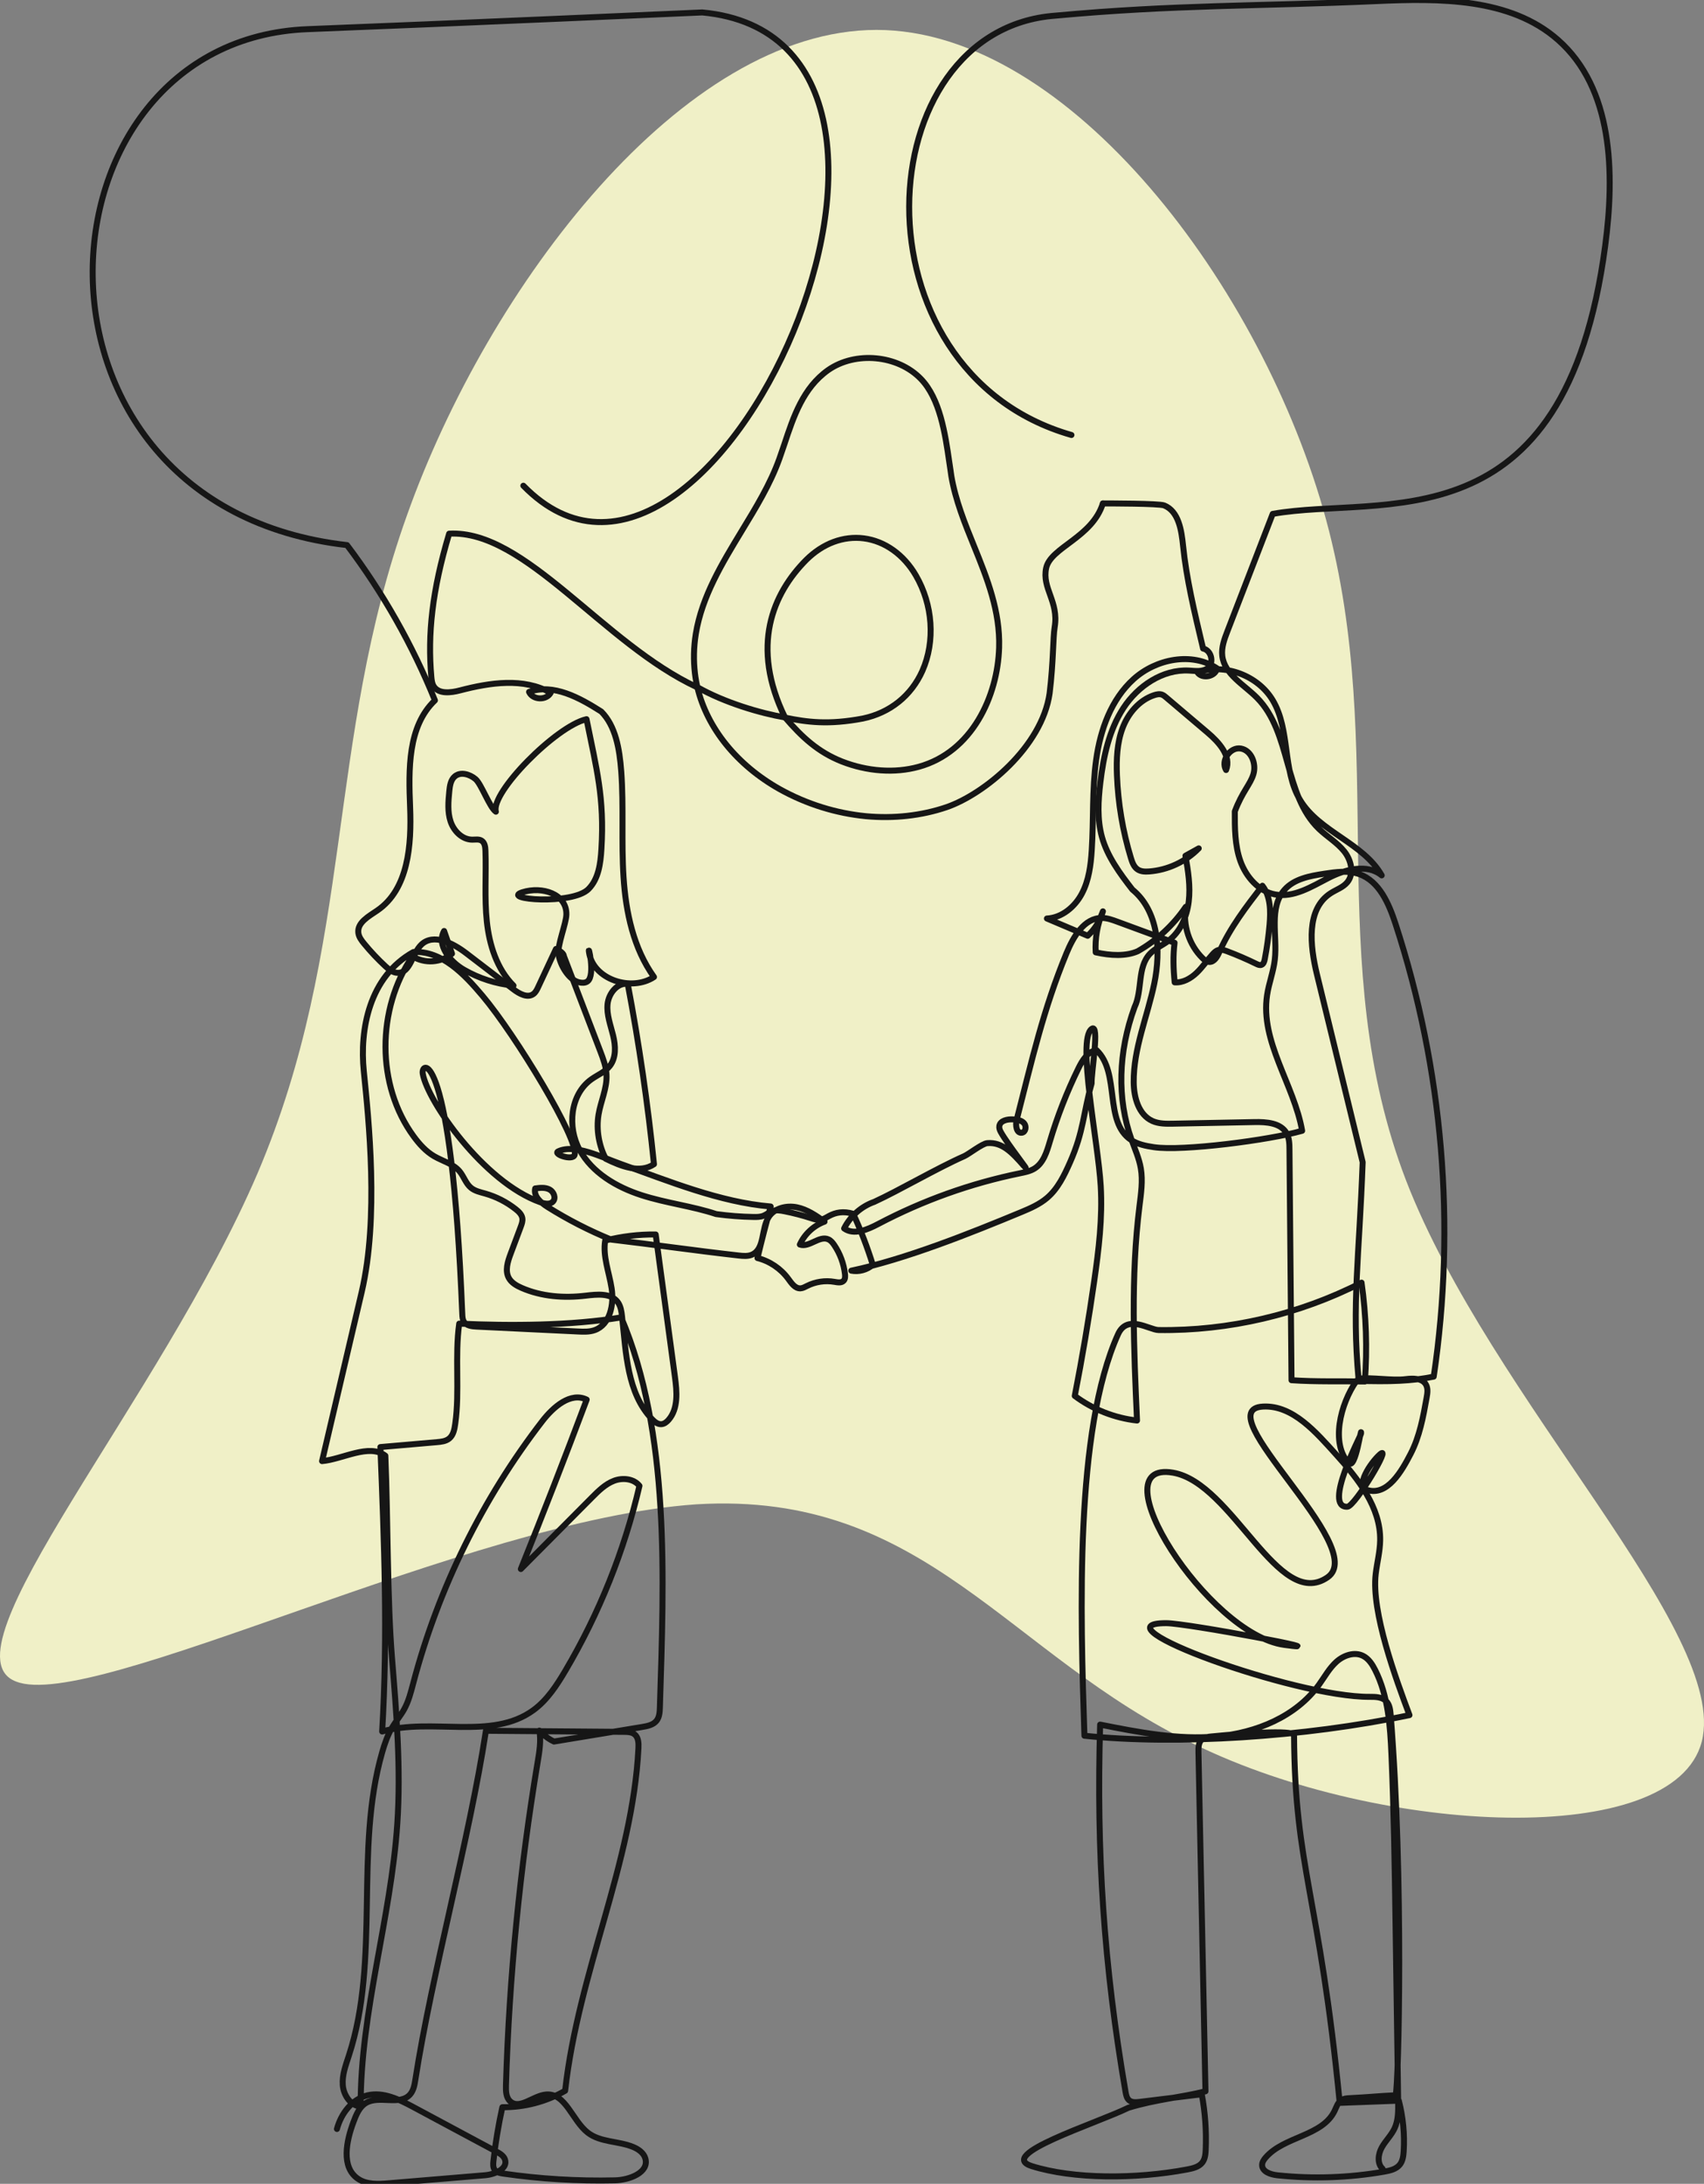 <?xml version="1.0" encoding="UTF-8"?>
<svg xmlns="http://www.w3.org/2000/svg" width="570" height="730" viewBox="0 0 570 730" fill="none">
  <rect x="0" y="0" width="570" height="730" fill="#808080" stroke="none"/>
  <g clip-path="url(#clip0_201_1098)">
    <path d="M443.596 173.77C464.711 251.534 442.051 321.059 470.376 394.704C498.701 467.834 578.526 545.599 569.255 582.164C559.986 618.214 462.136 613.579 399.821 583.194C336.991 553.324 309.696 498.219 232.961 502.854C156.741 508.004 31.082 572.379 5.332 562.079C-20.418 552.294 53.742 467.834 86.187 392.129C118.632 315.909 108.847 248.444 136.141 172.225C163.436 95.49 228.326 10 293.216 10C357.591 10 422.481 96.005 443.596 173.77Z" fill="#F0F0C7"></path>
    <path d="M368.918 168.295C370.691 168.286 387.764 168.283 389.409 168.947C394.273 170.905 395.212 177.225 395.745 182.44C396.871 193.428 399.458 204.264 402.441 216.795C405.194 217.33 406.226 221.563 404.032 223.308C402.317 224.671 399.866 224.266 397.68 224.152C388.895 223.694 380.614 229.297 375.799 236.661C370.986 244.023 369.11 252.911 368.068 261.645C367.346 267.694 366.988 273.92 368.61 279.792C370.388 286.231 374.586 291.969 378.79 297.359C387.537 304.516 388.413 317.663 386.124 328.73C383.834 339.798 379.11 350.52 379.231 361.821C379.285 366.88 380.883 372.658 385.5 374.728C387.656 375.695 390.107 375.665 392.469 375.618C401.539 375.44 410.609 375.26 419.677 375.083C423.651 375.006 428.413 375.349 430.366 378.812C431.282 380.436 431.322 382.391 431.338 384.256C431.565 409.961 431.794 435.664 432.02 461.37C440.233 461.944 448.509 461.648 456.558 461.802C457.375 450.788 457.001 439.685 455.448 428.753C434.548 439.426 411.028 444.916 387.565 444.601C384.453 444.559 377.075 439.169 373.99 446.012C359.477 478.227 361.406 539.037 362.745 580.212C393.663 583.439 436.317 580.677 471.476 573.322C466.969 561.28 458.649 538.846 460.188 526.079C460.639 522.343 461.614 518.659 461.672 514.897C461.845 503.911 454.385 494.43 447.009 486.285C440.287 478.865 432.481 469.643 422.483 470.18C403.032 471.222 458.406 517.283 444.095 527.243C427.567 538.747 412.385 495.729 392.371 492.278C366.85 487.879 403.958 546.355 429.616 549.845C449.329 552.528 397.203 542.586 390.091 542.586C365.161 542.586 433.207 567.383 458.135 567.207C460.114 567.193 462.336 567.245 463.712 568.665C464.866 569.855 465.062 571.649 465.193 573.301C469.597 628.247 467.859 696.604 466.864 700.389C460.366 700.711 458.072 701.036 451.574 701.358C450.583 701.407 449.541 701.473 448.707 702.008C447.499 702.781 447.06 704.295 446.438 705.589C442.345 714.12 429.56 714.061 423.369 721.213C422.761 721.916 422.203 722.746 422.189 723.676C422.156 725.942 425.03 726.905 427.284 727.143C439.182 728.393 451.254 727.982 463.036 725.923C464.945 725.589 467.008 725.12 468.228 723.615C469.237 722.367 469.448 720.669 469.543 719.068C469.889 713.405 469.338 707.688 467.915 702.195C461.324 702.442 454.735 702.69 448.144 702.94C441.375 633.469 433.112 624.749 432.871 579.946C432.871 579.946 433.88 577.682 405.257 580.45C404.067 580.565 402.78 580.724 401.927 581.56C400.899 582.565 400.862 584.179 400.89 585.616C401.673 624.525 402.455 660.162 403.24 699.071C395.135 701.115 386.68 701.765 377.476 704.566C366.133 710.068 333.117 720.295 345.14 724.08C359.014 728.447 379.773 728.472 397.093 725.201C398.986 724.844 401.058 724.379 402.217 722.839C403.116 721.641 403.254 720.052 403.317 718.554C403.577 712.367 403.133 706.15 402 700.061C395.07 700.91 388.138 701.758 381.208 702.608C380 702.755 378.638 702.861 377.705 702.08C376.909 701.412 376.68 700.3 376.502 699.274C369.245 657.111 366.722 619.193 368.002 576.497C380.895 579.053 393.997 581.621 407.088 580.45C420.179 579.277 433.488 573.829 441.193 563.182C443.088 560.563 444.646 557.642 447.053 555.483C449.459 553.322 453.079 552.067 455.964 553.525C457.822 554.462 459.022 556.322 459.966 558.18C464.364 566.827 465.022 576.834 465.448 586.525C466.263 605.062 466.536 623.621 466.807 642.174C467.104 662.333 467.399 682.489 467.695 702.648C467.74 705.641 467.758 708.751 466.492 711.461C465.406 713.783 463.466 715.603 462.219 717.842C460.969 720.08 460.6 723.223 462.48 724.963" stroke="#161616" stroke-width="2" stroke-linecap="round" stroke-linejoin="round"></path>
    <path d="M175.067 162.363C238.15 227.023 332.776 13.326 234.926 4.158C234.926 4.158 147.004 8.051 102.983 9.745C9.022 13.359 0.652 169.101 116.074 182.213C128.095 198.129 138.011 215.631 145.488 234.124C136.329 242.827 136.679 257.231 137.182 269.855C137.684 282.478 136.628 297.252 126.186 304.366C123.334 306.31 119.453 308.403 119.869 311.831C120.032 313.191 120.906 314.35 121.775 315.408C123.979 318.095 126.366 320.628 128.915 322.987C130.081 324.065 131.422 325.165 133.011 325.202C137.343 325.308 137.827 318.726 140.967 315.742C144.999 311.913 151.525 315.249 155.943 318.628C161.205 322.651 166.469 326.674 171.73 330.698C173.702 332.205 176.473 333.74 178.457 332.247C179.202 331.686 179.625 330.805 180.02 329.959C182.004 325.714 183.987 321.466 185.973 317.221C185.973 317.221 188.541 318.266 188.623 319.611C192.67 330.177 196.716 340.742 200.763 351.307C201.751 353.887 202.749 356.52 202.88 359.277C203.095 363.814 200.95 368.109 200.216 372.59C199.359 377.826 200.448 383.165 202.62 387.349C207.718 389.868 214.036 392.335 218.758 389.167C216.704 368.95 213.772 348.824 209.971 328.861C206.436 328.473 203.576 332.13 203.233 335.67C202.887 339.209 204.24 342.66 205.085 346.113C205.931 349.567 206.172 353.557 203.969 356.347C202.394 358.34 199.891 359.312 197.821 360.784C190.705 365.847 189.695 376.751 193.901 384.403C198.109 392.057 206.23 396.816 214.541 399.505C222.852 402.195 231.613 403.174 239.555 405.835C243.697 406.41 247.872 406.732 252.055 406.8C253.178 406.819 254.335 406.814 255.379 406.398C256.382 405.998 257.218 405.244 258.232 404.875C259.569 404.389 261.05 404.622 262.447 404.9C265.456 405.501 268.433 406.276 271.353 407.22C272.356 407.545 273.398 407.893 274.44 407.746C275.496 407.597 276.407 406.963 277.346 406.459C279.552 405.274 282.11 404.755 285.405 405.744C287.961 411.274 290.15 416.975 291.954 422.793C290.029 424.496 287.295 425.241 284.772 424.753C302.781 420.966 324.643 412.225 341.64 405.167C344.671 403.907 347.731 402.569 350.234 400.445C353.878 397.351 356.016 392.879 357.949 388.506C362.521 378.155 362.325 372.235 365.156 362.153C364.995 358.578 367.974 341.768 365.142 343.955C360.213 347.761 367.32 381.422 368.203 396.515C368.825 407.113 367.533 417.727 366.023 428.237C364.18 441.082 362.009 453.881 359.514 466.615C365.563 471.138 372.832 474.012 380.339 474.848C379.271 450.951 378.208 426.921 381.159 403.183C381.68 398.989 382.325 394.73 381.614 390.566C381.042 387.218 379.617 384.087 378.476 380.889C373.605 367.209 374.037 351.716 379.507 336.695C382.217 331.018 380.35 323.392 384.67 318.819C386.355 317.037 388.712 316.074 390.684 314.616C394.81 311.565 397.028 306.455 397.64 301.359C398.252 296.263 397.441 291.114 396.542 286.063C398.023 285.24 399.507 284.415 400.988 283.593C396.633 288.048 390.623 290.845 384.411 291.305C383.082 291.404 381.654 291.376 380.546 290.635C379.287 289.794 378.736 288.247 378.296 286.798C375.558 277.815 373.986 268.476 373.628 259.091C373.427 253.806 373.631 248.395 375.483 243.441C377.336 238.488 381.067 234.012 386.095 232.369C386.948 232.091 387.888 231.899 388.726 232.215C389.224 232.402 389.642 232.752 390.049 233.098C394.687 237.03 399.324 240.965 403.962 244.897C407.761 248.117 411.962 252.764 410.13 257.395C408.259 254.252 411.511 249.567 415.109 250.224C418.626 250.864 420.289 255.331 419.282 258.759C418.275 262.187 415.483 264.745 413.058 271.229C413.037 276.841 413.039 282.586 414.932 287.871C416.827 293.154 421.025 297.971 426.544 298.992C432.766 300.144 438.691 296.408 444.317 293.511C449.943 290.614 457.291 288.607 462.188 292.614C456.029 281.738 441.312 278.116 434.88 267.397C428.922 257.465 431.686 244.089 425.775 234.128C420.82 225.778 409.738 221.65 400.525 224.722C402.121 227.082 406.537 226.217 407.126 223.432C398.71 217.839 386.705 220.234 379.203 227.002C371.701 233.771 368.075 243.918 366.68 253.925C365.283 263.932 365.834 274.102 365.196 284.186C364.881 289.182 364.234 294.291 361.895 298.717C359.556 303.142 355.203 306.794 350.203 307.037C354.75 308.96 359.294 310.885 363.841 312.808C366.234 310.611 368.014 307.754 368.932 304.637C367.084 308.936 366.25 313.667 366.519 318.34C371.493 319.473 376.673 319.702 380.575 317.98C386.974 314.345 392.521 309.217 396.647 303.121C395.63 309.289 397.785 315.894 402.243 320.277C402.869 320.894 403.607 321.497 404.486 321.546C406.177 321.642 407.203 319.775 407.885 318.226C411.436 310.144 416.887 303.067 422.284 296.079C425.051 299.651 425.062 304.59 424.675 309.093C424.34 312.969 423.803 316.826 423.065 320.646C422.918 321.413 422.649 322.308 421.908 322.546C421.366 322.721 420.789 322.459 420.275 322.209C417.086 320.651 413.827 319.244 410.507 317.99C409.553 317.63 408.511 317.277 407.532 317.569C406.775 317.796 406.182 318.378 405.647 318.962C403.796 320.99 402.261 323.305 400.275 325.198C398.287 327.093 395.677 328.576 392.939 328.378C392.462 323.808 392.383 319.198 392.897 315.142C386.502 312.789 380.107 310.436 373.71 308.083C372.061 307.476 370.369 306.861 368.61 306.85C362.68 306.81 359.021 313.142 356.759 318.623C348.914 337.639 345.203 354.398 340.08 374.321C339.619 376.115 339.995 378.917 341.827 378.636C343.15 378.436 343.432 376.431 342.537 375.44C341.643 374.45 340.178 374.251 338.844 374.183C336.988 374.09 334.582 374.559 334.285 376.394C334.173 377.08 334.425 377.777 334.762 378.387C337.033 382.522 345.53 393.202 342.423 389.653C338.554 385.235 335.21 381.709 330.264 382.122C328.535 382.267 324.105 385.784 322.519 386.487C313.262 390.583 300.734 397.952 292.451 401.751C288.115 403.269 284.416 406.531 282.367 410.643C285.662 413.015 290.199 411.031 293.793 409.139C308.678 401.295 324.68 395.573 341.164 392.204C342.86 391.856 344.608 391.517 346.075 390.599C349.051 388.732 350.164 385.017 351.161 381.648C353.664 373.211 356.876 364.985 360.752 357.085C362.063 354.417 363.86 351.473 366.801 351.032C374.797 358.634 369.156 374.91 378.329 381.043C380.568 382.538 383.299 383.062 385.96 383.468C395.437 384.914 424.698 381.104 435.576 377.992C432.85 362.45 421.474 348.223 423.85 332.625C424.462 328.607 425.985 324.756 426.441 320.716C427.34 312.733 424.364 303.406 429.703 297.401C432.932 293.766 438.144 292.812 442.95 292.074C446.85 291.474 450.936 290.887 454.66 292.193C461.394 294.553 464.602 302.065 466.817 308.847C482.681 357.398 487.09 409.648 479.588 460.171C472.37 461.676 464.892 461.921 453.763 461.561C448.24 469.435 445.142 482.617 451.116 489.026C453.532 491.619 455.429 475.699 455.282 479.241C455.258 479.781 442.394 504.054 450.716 503.661C453.261 503.542 466.004 482.206 461.55 486.199C458.401 489.021 453.273 496.806 457.312 498.063C464.114 500.182 468.88 491.757 471.882 485.953C474.887 480.15 476.074 473.603 477.226 467.168C477.487 465.706 477.726 464.103 476.985 462.816C475.737 460.65 472.651 460.692 470.172 461.014C465.705 461.594 458.903 460.306 454.436 460.888C452.17 435.814 454.642 420.655 455.822 388.494C450.721 367.557 445.621 346.618 440.52 325.681C438.198 316.146 436.864 303.901 445.111 298.581C446.99 297.371 449.256 296.647 450.679 294.922C453.069 292.023 451.992 287.499 449.639 284.57C447.287 281.642 443.938 279.7 441.226 277.1C429.413 265.768 431.992 244.892 420.481 233.255C416.109 228.836 409.586 225.421 408.859 219.248C408.525 216.414 409.57 213.619 410.598 210.956C415.245 198.907 419.89 186.858 425.726 171.781C462.223 165.267 523.487 183.521 536.945 82.181C540.181 57.814 539.585 29.502 521.113 13.284C505.118 -0.75 481.557 -0.575 460.322 0.369C420.77 2.128 392.899 1.551 353.114 5.226C289.804 9.777 284.031 124.118 358.406 145.407" stroke="#161616" stroke-width="2" stroke-linecap="round" stroke-linejoin="round"></path>
    <path d="M112.708 711.658C114.088 706.515 117.771 701.648 122.948 700.412C128.201 699.16 133.514 701.791 138.273 704.342C147.518 709.295 156.761 714.249 166.006 719.202C167.189 719.835 168.469 720.578 168.908 721.844C169.988 724.947 165.548 726.851 162.275 727.125C151.562 728.02 140.85 728.914 130.137 729.809C126.542 730.111 122.614 730.326 119.659 728.256C114.053 724.328 115.845 715.725 118.243 709.314C119.147 706.896 120.196 704.298 122.413 702.973C126.836 700.331 133.74 703.994 137.161 700.141C138.345 698.807 138.665 696.94 138.941 695.179C144.45 659.744 156.969 614.962 162.541 578.554C177.952 578.675 193.364 578.799 208.775 578.92C210.001 578.93 211.333 578.976 212.286 579.747C213.592 580.806 213.648 582.745 213.562 584.423C211.595 622.906 193.518 658.952 189.039 698.891C182.698 702.553 175.364 704.473 168.044 704.387C166.735 710.3 165.742 716.284 165.062 722.302C164.941 723.377 164.864 724.58 165.544 725.422C166.189 726.223 167.305 726.431 168.322 726.578C180.691 728.365 193.207 729.122 205.7 728.84C210.546 728.73 217.172 726.218 215.88 721.545C215.356 719.66 213.564 718.403 211.751 717.662C206.824 715.646 200.849 716.162 196.635 712.91C191.429 708.891 189.247 699.623 182.691 700.141C178.399 700.482 173.85 705.317 170.66 702.426C169.24 701.139 169.186 698.964 169.245 697.048C170.338 660.866 173.882 624.759 179.845 589.053C180.429 585.558 181.037 581.981 180.424 578.49C180.424 578.49 182.413 580.822 185.308 582.156C195.139 580.532 204.969 578.911 214.8 577.287C216.555 576.997 218.468 576.619 219.59 575.238C220.585 574.014 220.688 572.313 220.737 570.736C222.09 527.339 224.197 479.017 207.793 440.379C190.992 443.155 170.628 443.232 153.614 442.459C152.081 453.3 153.817 465.075 152.284 475.917C152.027 477.73 151.675 479.718 150.256 480.872C149.123 481.793 147.574 481.956 146.121 482.082L127.236 483.718C128.5 515.108 129.764 546.5 127.834 578.794C144.455 574.065 164.446 581.855 178.408 571.673C183.018 568.311 186.219 563.392 189.121 558.481C200.452 539.297 208.842 518.379 213.905 496.683C211.978 494.248 208.27 493.886 205.373 494.996C202.473 496.106 200.193 498.37 198.004 500.571C190.079 508.542 182.153 516.512 174.228 524.484C181.801 505.699 189.144 486.823 196.254 467.858C190.894 465.209 185.067 470.311 181.413 475.043C161.408 500.947 146.647 530.881 138.273 562.519C137.467 565.561 136.705 568.656 135.177 571.409C134.023 573.486 132.46 575.311 131.233 577.346C129.656 579.962 128.661 582.883 127.82 585.82C118.437 618.595 127.28 654.714 116.703 687.123C115.654 690.34 114.399 693.62 114.661 696.996C114.923 700.37 117.259 703.88 120.633 704.162C120.551 672.382 130.757 641.431 132.894 609.724C134.137 591.266 132.635 572.745 131.133 554.306C129.514 534.435 129.764 507.087 128.901 486.608C123.472 482.412 114.572 487.821 107.733 488.409C112.149 469.58 116.565 450.751 120.981 431.922C126.799 407.118 123.345 374.382 121.691 358.067C120.282 344.158 123.476 326.495 138.294 318.238C147.747 317.722 155.291 325.619 161.394 332.857C172.509 346.034 193.707 381.051 192.216 386.064C191.597 388.146 184.777 385.775 186.747 384.861C192.298 382.284 200.892 386.677 207.695 389.104C223.7 394.814 240.856 401.884 257.791 403.303C256.328 408.793 254.863 414.284 253.379 420.529C257.477 421.567 261.19 424.069 263.685 427.482C264.748 428.936 265.949 430.742 267.746 430.665C268.547 430.63 269.269 430.202 269.987 429.842C272.788 428.436 276.045 427.954 279.134 428.492C280.197 428.676 281.468 428.915 282.206 428.127C282.753 427.543 282.737 426.644 282.645 425.847C282.244 422.419 281.015 419.092 279.089 416.228C278.568 415.452 277.961 414.679 277.11 414.289C274.073 412.894 270.709 417.127 267.557 416.02C269.148 412.508 272.192 409.683 275.814 408.363C272.982 406.312 270.001 404.277 266.578 403.571C263.155 402.866 259.155 403.807 257.206 406.712C254.527 410.702 255.921 417.534 251.501 419.419C250.132 420.003 248.573 419.852 247.094 419.686C232.784 418.081 218.525 416.02 204.427 414.363C197.053 411.354 189.938 407.705 183.191 403.471C180.929 402.053 178.403 399.856 179.032 397.263C180.644 397.05 182.375 396.856 183.815 397.613C185.254 398.37 186.074 400.483 184.959 401.667C183.943 402.749 182.167 402.384 180.768 401.889C161.717 395.132 143.025 368.067 141.413 358.932C140.619 354.427 151.06 349.492 154.637 439.3C154.672 440.193 154.728 441.136 155.221 441.882C156.076 443.174 157.859 443.375 159.408 443.45C170.717 443.996 182.027 444.543 193.335 445.087C195.219 445.178 197.156 445.26 198.931 444.629C204.064 442.8 205.436 436.076 204.599 430.69C203.763 425.305 201.564 419.898 202.445 414.686C207.952 413.275 213.646 412.59 219.331 412.655C221.478 428.527 223.627 444.396 225.774 460.267C226.443 465.206 226.926 470.818 223.676 474.596C223.034 475.344 222.19 476.012 221.207 476.068C219.989 476.138 218.936 475.267 218.092 474.384C209.7 465.587 209.405 452.15 208.074 440.064C207.889 438.377 207.641 436.613 206.634 435.246C204.345 432.141 199.677 432.66 195.847 433.118C188.653 433.975 181.167 433.417 174.523 430.531C172.819 429.791 171.088 428.816 170.198 427.186C168.868 424.751 169.822 421.751 170.794 419.151C171.922 416.137 173.051 413.125 174.179 410.111C174.534 409.165 174.894 408.162 174.719 407.167C174.499 405.929 173.506 404.99 172.52 404.209C169.504 401.824 166.018 400.039 162.319 398.983C160.658 398.508 158.89 398.149 157.553 397.055C155.817 395.635 155.172 393.275 153.735 391.55C151.607 388.997 148.098 388.174 145.226 386.497C142.478 384.892 140.296 382.471 138.411 379.908C125.787 362.766 125.955 337.306 137.976 319.637C141.941 322.226 147.593 321.864 151.196 318.794C150.315 316.266 149.434 313.736 148.551 311.208C145.955 315.925 150.513 321.453 155.179 324.142C160.247 327.067 165.946 328.892 171.77 329.457C166.191 323.883 163.684 315.881 162.85 308.039C162.018 300.196 162.663 292.276 162.385 284.395C162.34 283.135 162.163 281.675 161.093 281.007C160.184 280.437 159.016 280.689 157.943 280.68C154.579 280.649 151.775 277.776 150.717 274.582C149.658 271.388 149.964 267.923 150.284 264.573C150.46 262.727 150.738 260.678 152.168 259.498C154.114 257.893 157.142 258.806 159.069 260.437C160.997 262.068 163.787 269.909 165.875 271.327C164.044 264.981 186.004 242.739 196.191 240.404C199.595 257.255 202.207 266.603 201.181 283.764C200.894 288.563 200.249 293.769 196.866 297.184C191.452 302.649 167.238 300.628 174.747 298.257C181.401 296.154 189.621 298.829 189.455 305.733C189.382 308.752 186.413 315.944 186.822 318.934C187.312 322.523 190.172 327.537 193.7 328.366C194.646 328.588 195.723 328.633 196.511 328.058C199.312 326.014 196.529 314.909 197.036 318.338C198.385 327.46 211.226 331.581 218.765 326.593C211.891 317.011 209.34 304.967 208.578 293.201C207.817 281.432 208.669 269.6 207.805 257.841C207.254 250.332 205.912 242.64 201.132 237.858C193.824 233.22 185.135 228.398 176.978 231.295C178.2 234.017 182.763 234.201 184.2 231.587C175.193 226.47 163.955 228.155 153.932 230.771C150.784 231.594 146.64 232.113 145.013 229.292C144.502 228.402 144.383 227.346 144.292 226.325C143.002 212.017 144.546 197.459 150.245 178.393C175.702 176.987 201.735 215.148 233.267 229.764" stroke="#161616" stroke-width="2" stroke-linecap="round" stroke-linejoin="round"></path>
    <path d="M262.615 239.883C250.917 215.988 258.503 198.414 269.697 187.152C275.253 181.636 282.108 179.087 288.977 179.963C295.996 180.874 302.302 185.391 306.335 192.297C312.077 202.136 312.895 214.393 308.556 224.227C304.828 232.577 297.708 238.273 288.662 240.18C277.096 242.364 269.996 241.404 262.615 239.885" stroke="#161616" stroke-width="2" stroke-miterlimit="10" stroke-linecap="round"></path>
    <path d="M368.918 168.295C365.32 179.694 351.53 182.916 349.96 189.82C348.458 196.706 354.22 201.01 352.799 209.624C352.187 213.346 352.414 220.991 351.105 231.748C348.575 249.67 329.208 265.49 316.636 269.817C308.183 272.696 298.907 273.68 289.664 272.834C279.762 271.873 269.83 268.82 260.807 263.789C246.478 255.74 236.536 243.381 233.281 229.771C232.625 226.855 232.461 225.075 232.461 225.075C231.952 220.792 232.038 216.36 232.749 211.911C234.798 199.36 241.559 188.292 248.057 177.571C252.774 169.814 257.655 161.877 260.706 153.344C261.283 151.73 261.795 150.132 262.372 148.517C265.442 139.211 268.66 129.657 276.984 123.732C286.099 117.328 300.283 118.622 308.021 126.634C314.426 133.227 316.166 144.975 317.528 154.367C317.806 156.047 318.005 157.678 318.234 159.162C319.596 167.152 322.739 174.979 325.799 182.477C330.159 193.22 334.601 204.295 334.215 216.502C333.71 232.729 325.199 251.374 307.323 256.322C299.264 258.542 290.138 257.878 281.608 254.544C273.685 251.409 268.234 246.397 262.606 239.822C254.419 238.435 242.328 234.869 233.27 229.706" stroke="#161616" stroke-width="2" stroke-miterlimit="10" stroke-linecap="round"></path>
  </g>
  <defs>
    <clipPath id="clip0_201_1098">
      <rect width="570" height="730" fill="white"></rect>
    </clipPath>
  </defs>
</svg>

